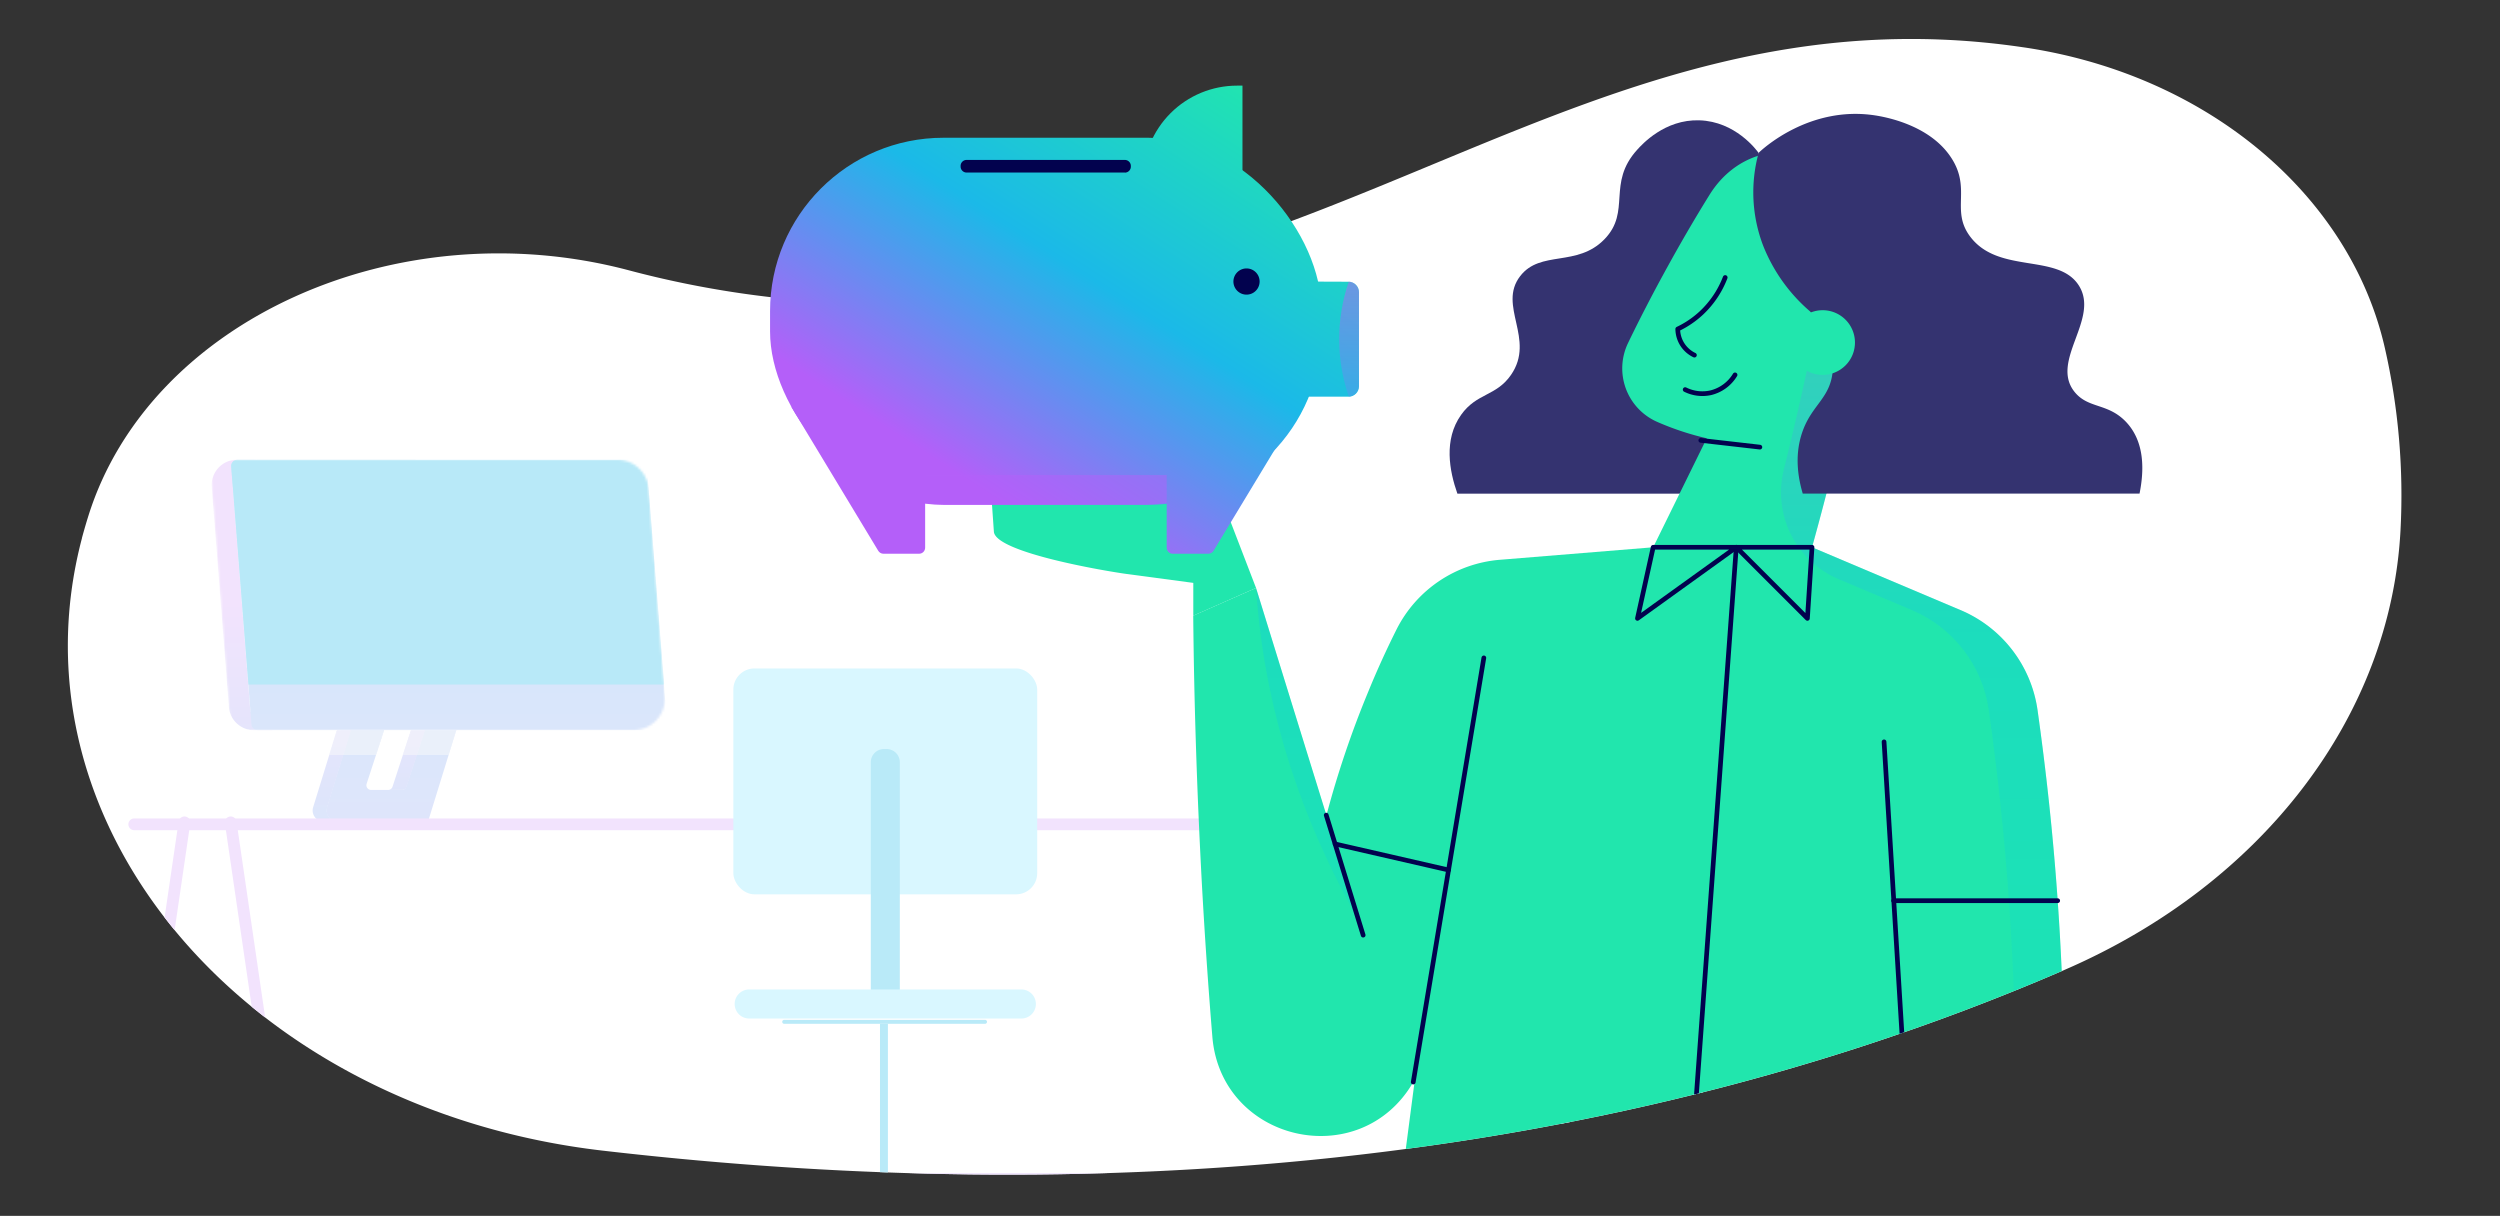 <?xml version="1.0" encoding="UTF-8"?> <svg xmlns="http://www.w3.org/2000/svg" xmlns:xlink="http://www.w3.org/1999/xlink" id="Layer_1" data-name="Layer 1" viewBox="0 0 1063 517"><rect x="0" y="0" width="1063" height="517" fill="#333333" stroke="none"/><defs><style>.cls-1,.cls-2{fill:#fff;}.cls-1,.cls-10,.cls-11,.cls-12,.cls-13,.cls-15,.cls-16,.cls-8,.cls-9{fill-rule:evenodd;}.cls-26,.cls-3,.cls-6{fill:none;}.cls-4{clip-path:url(#clip-path);}.cls-5{fill:url(#linear-gradient);}.cls-6{stroke:#f2e3fd;stroke-width:5px;}.cls-26,.cls-6{stroke-linecap:round;stroke-linejoin:round;}.cls-7{mask:url(#mask);}.cls-8{fill:url(#linear-gradient-2);}.cls-9{fill:url(#linear-gradient-3);}.cls-10{fill:#b8e9f8;}.cls-11{fill:url(#linear-gradient-4);}.cls-12{fill:url(#linear-gradient-5);}.cls-13{fill:#f9f9f9;opacity:0.51;isolation:isolate;}.cls-14,.cls-16{fill:#d9f7ff;}.cls-15,.cls-17{fill:#b9eaf8;}.cls-18{fill:#343370;}.cls-19{fill:#21e6ad;}.cls-20{opacity:0.25;}.cls-21{clip-path:url(#clip-path-2);}.cls-22{clip-path:url(#clip-path-3);}.cls-23{fill:url(#linear-gradient-6);}.cls-24{clip-path:url(#clip-path-4);}.cls-25{fill:url(#linear-gradient-7);}.cls-26{stroke:#02024e;stroke-width:2px;}.cls-27{clip-path:url(#clip-path-5);}.cls-28{fill:url(#linear-gradient-8);}.cls-29{clip-path:url(#clip-path-6);}.cls-30{fill:url(#linear-gradient-9);}.cls-31{clip-path:url(#clip-path-7);}.cls-32{fill:url(#linear-gradient-10);}.cls-33{opacity:0.5;}.cls-34{clip-path:url(#clip-path-8);}.cls-35{clip-path:url(#clip-path-9);}.cls-36{fill:#b45ff9;}.cls-37{clip-path:url(#clip-path-10);}.cls-38{fill:url(#linear-gradient-11);}.cls-39{clip-path:url(#clip-path-11);}.cls-40{fill:url(#linear-gradient-12);}.cls-41{fill:#02024e;}.cls-42{clip-path:url(#clip-path-12);}.cls-43{fill:url(#linear-gradient-13);}</style><clipPath id="clip-path"><path class="cls-2" d="M34.85,228.83c-32.55,123.3,71.06,243,221.43,260.42C427,509.06,656.53,507.9,876.72,412.88l1.11-.48c84.33-36.52,138.76-108.07,142.87-187A281.75,281.75,0,0,0,1014,147.8C999.24,83.21,939,32,861.21,20.24L859.53,20C674-7,564.76,134.73,363.33,128.93a423.06,423.06,0,0,1-96.26-14.08C168.71,88.92,63.75,136.21,37.63,219.2c-.27.86-.54,1.72-.8,2.59-.71,2.36-1.37,4.7-2,7"></path></clipPath><linearGradient id="linear-gradient" x1="400.01" y1="526.01" x2="400.01" y2="8.58" gradientUnits="userSpaceOnUse"><stop offset="0" stop-color="#f2e3fd"></stop><stop offset="1" stop-color="#b9eaf8"></stop></linearGradient><mask id="mask" x="89.36" y="195.47" width="194.25" height="115.03" maskUnits="userSpaceOnUse"><g id="masterscenesoffice-mask-4"><path id="masterscenesoffice-path-3" class="cls-1" d="M269.25,310.49A13.48,13.48,0,0,0,282.74,297c0-.35,0-.7-.05-1.05l-6.87-88.06a13.49,13.49,0,0,0-13.45-12.43H92.05a2.69,2.69,0,0,0-2.69,2.69,1.48,1.48,0,0,0,0,.21L97.93,308a2.69,2.69,0,0,0,2.69,2.48Z"></path></g></mask><linearGradient id="linear-gradient-2" x1="103.55" y1="255.99" x2="103.55" y2="498.08" xlink:href="#linear-gradient"></linearGradient><linearGradient id="linear-gradient-3" x1="190.98" y1="526.01" x2="190.98" y2="8.58" xlink:href="#linear-gradient"></linearGradient><linearGradient id="linear-gradient-4" x1="166.35" y1="526.01" x2="166.35" y2="8.58" xlink:href="#linear-gradient"></linearGradient><linearGradient id="linear-gradient-5" x1="156.83" y1="255.99" x2="156.83" y2="498.08" xlink:href="#linear-gradient"></linearGradient><clipPath id="clip-path-2"><rect class="cls-3" x="534.07" y="64.45" width="343.66" height="430.57"></rect></clipPath><clipPath id="clip-path-3"><path class="cls-3" d="M534.07,250c6.51,21.06,43.6,141.31,43.6,141.31-19.75-34.65-36.68-77.11-42.29-126.65q-.84-7.44-1.31-14.66"></path></clipPath><linearGradient id="linear-gradient-6" x1="-3282.65" y1="-44.71" x2="-3279.77" y2="-44.71" gradientTransform="translate(7495.2 -508962.8) rotate(-90) scale(155.2)" gradientUnits="userSpaceOnUse"><stop offset="0" stop-color="#0ee7ba"></stop><stop offset="0.52" stop-color="#0ac3ec"></stop><stop offset="1" stop-color="#ae64e7"></stop></linearGradient><clipPath id="clip-path-4"><path class="cls-3" d="M854.2,383c-2-28.66-5-55.74-8.57-81.09a54.44,54.44,0,0,0-32.74-42.51l-31.1-13.14a40,40,0,0,1-23.34-46.51q5.58-22.26,10.67-46.08,4.68-22,8.42-43.1c4.09-23-10.71-39.87-28.69-44.69,25-7,55,13.11,49.41,44.69q-3.75,21-8.41,43.1c-6,27.94-12.5,54.32-19.38,79.06l63.14,26.67a54.45,54.45,0,0,1,32.75,42.51c3.59,25.35,6.57,52.43,8.57,81.09,2.83,40.37,3.31,77.9,2.36,112H856.56c1-34.15.47-71.68-2.36-112"></path></clipPath><linearGradient id="linear-gradient-7" x1="-3282.65" y1="-43.63" x2="-3279.77" y2="-43.63" gradientTransform="translate(7584.5 -508962.8) rotate(-90) scale(155.2)" xlink:href="#linear-gradient-6"></linearGradient><clipPath id="clip-path-5"><path class="cls-3" d="M526,36.41a40,40,0,0,0-40,40v8.34H528.3V36.41Z"></path></clipPath><linearGradient id="linear-gradient-8" x1="628.95" y1="205.65" x2="742.1" y2="29.79" gradientTransform="translate(-215.16)" gradientUnits="userSpaceOnUse"><stop offset="0" stop-color="#b45ff9"></stop><stop offset="0.48" stop-color="#1bb9e8"></stop><stop offset="1" stop-color="#21e6ae"></stop></linearGradient><clipPath id="clip-path-6"><path class="cls-3" d="M549.62,119.7v49h23.76a4.46,4.46,0,0,0,4.46-4.46v-40a4.46,4.46,0,0,0-4.46-4.45Z"></path></clipPath><linearGradient id="linear-gradient-9" x1="707.01" y1="255.88" x2="820.17" y2="80.01" xlink:href="#linear-gradient-8"></linearGradient><clipPath id="clip-path-7"><rect class="cls-3" x="327.43" y="58.57" width="234.51" height="156.09" rx="73.75"></rect></clipPath><linearGradient id="linear-gradient-10" x1="619.38" y1="199.5" x2="732.53" y2="23.63" xlink:href="#linear-gradient-8"></linearGradient><clipPath id="clip-path-8"><rect class="cls-3" x="362.8" y="201.96" width="163.76" height="12.69"></rect></clipPath><clipPath id="clip-path-9"><path class="cls-3" d="M362.81,202a77.58,77.58,0,0,0,42.66,12.7h78.42A77.62,77.62,0,0,0,526.56,202Z"></path></clipPath><clipPath id="clip-path-10"><path class="cls-3" d="M373.44,234.21a2.59,2.59,0,0,0,2.21,1.24h15.14a2.57,2.57,0,0,0,2.58-2.57v-34.7l-57-25.35Z"></path></clipPath><linearGradient id="linear-gradient-11" x1="593.64" y1="182.94" x2="706.8" y2="7.07" xlink:href="#linear-gradient-8"></linearGradient><clipPath id="clip-path-11"><path class="cls-3" d="M496.07,198.18v34.7a2.57,2.57,0,0,0,2.57,2.57h15.15a2.56,2.56,0,0,0,2.2-1.24l37.12-61.38Z"></path></clipPath><linearGradient id="linear-gradient-12" x1="706.62" y1="255.63" x2="819.77" y2="79.76" xlink:href="#linear-gradient-8"></linearGradient><clipPath id="clip-path-12"><path class="cls-3" d="M573.51,168.63a4.71,4.71,0,0,0,4.33-4.7V124.41a4.71,4.71,0,0,0-4.33-4.69,75.16,75.16,0,0,0,0,48.91"></path></clipPath><linearGradient id="linear-gradient-13" x1="-3277.48" y1="2.18" x2="-3276.49" y2="2.18" gradientTransform="matrix(0, 156.98, 156.98, 0, 231.95, 514621.07)" gradientUnits="userSpaceOnUse"><stop offset="0" stop-color="#b45ff9"></stop><stop offset="0.48" stop-color="#1bb9e8"></stop><stop offset="0.63" stop-color="#1bbce5"></stop><stop offset="0.76" stop-color="#1cc4da"></stop><stop offset="0.88" stop-color="#1ed2c8"></stop><stop offset="1" stop-color="#21e5af"></stop><stop offset="1" stop-color="#21e6ae"></stop></linearGradient></defs><path class="cls-2" d="M34.85,228.83c-32.55,123.3,71.06,243,221.43,260.42C427,509.06,656.53,507.9,876.72,412.88l1.11-.48c84.33-36.52,138.76-108.07,142.87-187A281.75,281.75,0,0,0,1014,147.8C999.24,83.21,939,32,861.21,20.24L859.53,20C674-7,564.76,134.73,363.33,128.93a423.06,423.06,0,0,1-96.26-14.08C168.71,88.92,63.75,136.21,37.63,219.2c-.27.86-.54,1.72-.8,2.59-.71,2.36-1.37,4.7-2,7"></path><g class="cls-4"><g id="Master_Scenes_Office" data-name="Master/Scenes/Office"><rect id="Rectangle" class="cls-5" x="23.1" y="498.8" width="753.83" height="4.49"></rect><g id="Group-2"><line id="Path-47" class="cls-6" x1="98.09" y1="349.66" x2="120.27" y2="501.33"></line><line id="Path-47-Copy" class="cls-6" x1="704.75" y1="349.66" x2="726.93" y2="501.33"></line><line id="Path-47-Copy-2" class="cls-6" x1="684.24" y1="349.66" x2="662.06" y2="501.33"></line><line id="Path-47-Copy-3" class="cls-6" x1="78.43" y1="349.66" x2="56.24" y2="501.33"></line></g><g id="Group-33-Copy"><g id="Group-29"><g id="Group-15"><g class="cls-7"><path id="Combined-Shape" class="cls-8" d="M100.8,195.47A10.79,10.79,0,0,0,90,206.25c0,.28,0,.56,0,.84l7.3,93.46a10.78,10.78,0,0,0,10.75,9.94h9a10.79,10.79,0,0,1-10.76-9.94h0L99,207.09q0-.42,0-.84a10.79,10.79,0,0,1,10.79-10.78h-9Z"></path><path id="Rectangle-2" data-name="Rectangle" class="cls-9" d="M272.35,195.47H101a2.7,2.7,0,0,0-2.7,2.69c0,.07,0,.14,0,.21L106.92,308a2.69,2.69,0,0,0,2.68,2.48H280.91a2.69,2.69,0,0,0,2.7-2.69,1.48,1.48,0,0,0,0-.21L275,198A2.69,2.69,0,0,0,272.35,195.47Z"></path><g id="Group-31"><g id="Mask-2" data-name="Mask"><path id="masterscenesoffice-path-5" class="cls-10" d="M101,195.47a2.69,2.69,0,0,0-2.69,2.69v.22l7.34,92.69H282.41L275,198a2.69,2.69,0,0,0-2.69-2.48Z"></path></g></g></g></g><path id="Combined-Shape-2" data-name="Combined-Shape" class="cls-11" d="M149,310.49,139,343.23a4.72,4.72,0,0,0,3.12,5.9,5,5,0,0,0,1.39.21H182l12-38.85H180.53l-7.82,24a2,2,0,0,1-1.81,1.4H157.82a2,2,0,0,1-.63-.1,2,2,0,0,1-1.29-2.55h0l7.41-22.75Z"></path><path id="Combined-Shape-3" data-name="Combined-Shape" class="cls-12" d="M143.25,310.49l-10.1,32.74a4.72,4.72,0,0,0,3.12,5.9,5,5,0,0,0,1.39.21h6a5,5,0,0,1-1.39-.21,4.72,4.72,0,0,1-3.12-5.9h0l10.1-32.74Zm31.48,0-7.82,24a2,2,0,0,1-1.81,1.4h6a2,2,0,0,0,1.81-1.4h0l7.82-24Z"></path><path id="Combined-Shape-4" data-name="Combined-Shape" class="cls-13" d="M174.73,310.49,171.33,321h19.42L194,310.49Zm-31.48,0L140,321H159.9l3.41-10.46Z"></path></g></g><line id="Path-46" class="cls-6" x1="57.08" y1="350.5" x2="728.06" y2="350.5"></line><g id="Scenes_Furniture_Chair" data-name="Scenes/Furniture/Chair"><g id="Scenes_Furniture_Chair_Seat" data-name="Scenes/Furniture/Chair/Seat"><g id="Group-3"><rect id="Rectangle-3" data-name="Rectangle" class="cls-14" x="311.82" y="284.22" width="129.2" height="96.05" rx="8.99"></rect><path id="Rectangle-Copy" class="cls-15" d="M377,318.49h-1.12a5.62,5.62,0,0,0-5.62,5.61v97.74H382.6V324.1A5.62,5.62,0,0,0,377,318.49Z"></path><path id="Rectangle-4" data-name="Rectangle" class="cls-16" d="M434.28,420.72H318.56a6.18,6.18,0,0,0-6.18,6.18h0a6.18,6.18,0,0,0,6.18,6.18H434.28a6.18,6.18,0,0,0,6.18-6.18h0A6.18,6.18,0,0,0,434.28,420.72Z"></path><path id="Rectangle-Copy-2" class="cls-15" d="M418.83,433.64H333.45a.84.84,0,0,0-.84.84h0a.83.83,0,0,0,.84.84h85.38a.84.84,0,0,0,.84-.84h0A.85.85,0,0,0,418.83,433.64Z"></path><rect id="Rectangle-5" data-name="Rectangle" class="cls-17" x="374.17" y="435.32" width="3.37" height="67.41"></rect></g></g></g></g><path class="cls-18" d="M747.77,65l22.7,144.9H619.68c-3.42-9.74-5.9-22.95,1.57-33.49,6.63-9.37,14.91-7.85,21.23-17,10.56-15.3-5.83-29.37,3.9-42,8.63-11.21,24.2-3.65,35.87-15.72,11.44-11.83.89-23.67,13.87-38,2.12-2.34,11.73-13,26.45-12.53,15.28.47,24.25,12.54,25.2,13.88"></path><path class="cls-19" d="M770.47,232.7c6.88-24.74,13.43-51.12,19.38-79.06q4.68-22,8.41-43.1c7.53-42.29-48.91-64.1-71.47-27.54q-9,14.49-17.84,30.58-9.09,16.5-16.67,32.2a24.84,24.84,0,0,0,12.46,33.65l.28.12a118.77,118.77,0,0,0,20.69,6.81L702.93,232.7,638,238a54.15,54.15,0,0,0-44.18,29.61c-4.11,8.22-8.16,17-12,26.4a414.64,414.64,0,0,0-17.81,52.62Q549,298.28,534.07,250l-26.71,11.78q.52,55.07,3.67,113.88,1.83,33.15,4.46,65.14c3.66,44.81,62.84,58.21,85.42,19.33l.7-1.21L596.9,495H877.29c1-34.15.47-71.68-2.36-112-2-28.66-5-55.74-8.57-81.09a54.45,54.45,0,0,0-32.75-42.51Z"></path><g class="cls-20"><g class="cls-21"><g class="cls-22"><rect class="cls-23" x="534.07" y="249.98" width="43.6" height="141.31"></rect></g><g class="cls-24"><rect class="cls-25" x="748.85" y="58.81" width="129.39" height="436.22"></rect></g></g></g><path class="cls-18" d="M747.77,65a63.4,63.4,0,0,0,2,39.65,71.49,71.49,0,0,0,19.9,27.79c9.72,13,10.45,22.18,9.16,28.25-2,9.44-9.08,12.52-12.7,23.67-3.15,9.73-1.53,19,.4,25.52l143.2,0c1.86-9.25,2.56-22-6-30.75-7.61-7.75-15.71-5.39-21.47-12.3-11-13.26,10.87-31.3,1.57-45.57-8.85-13.58-33.62-4.76-45.81-20.27-9.16-11.66,1-21-9.17-35.09-9.23-12.82-26.91-16.13-31.67-16.85-28-4.25-48.06,14.61-49.41,15.93"></path><path class="cls-26" d="M733.55,118a40.43,40.43,0,0,1-10.17,15.12,39.94,39.94,0,0,1-10,6.78A12.44,12.44,0,0,0,720.46,151"></path><path class="cls-26" d="M737.74,159.4A16.68,16.68,0,0,1,727.4,167a16.36,16.36,0,0,1-10.86-1.34"></path><line class="cls-26" x1="723.17" y1="187.24" x2="748.3" y2="190.12"></line><polygon class="cls-26" points="738.27 232.7 770.47 232.7 768.51 262.94 738.27 232.7"></polygon><polygon class="cls-26" points="702.93 232.7 696.25 262.94 738.27 232.7 702.93 232.7"></polygon><line class="cls-26" x1="738.27" y1="232.7" x2="719.16" y2="495.02"></line><line class="cls-26" x1="801.1" y1="315.43" x2="812.1" y2="495.02"></line><line class="cls-26" x1="630.93" y1="279.73" x2="600.91" y2="460.11"></line><line class="cls-26" x1="563.91" y1="346.58" x2="579.62" y2="397.63"></line><line class="cls-26" x1="615.92" y1="369.92" x2="567.69" y2="358.85"></line><line class="cls-26" x1="874.93" y1="382.97" x2="805.17" y2="382.97"></line><path class="cls-19" d="M534.07,250l-15.71-40.84-27.91-17.77a3.64,3.64,0,0,0-5.6,3.07V205L427,198.55a4.62,4.62,0,0,0-6,4.71l1.6,22.8c.62,8.9,47.67,16.8,56.51,18l28.28,3.78v13.94Z"></path><path class="cls-19" d="M761.23,145.65A13.75,13.75,0,1,0,775,131.9a13.76,13.76,0,0,0-13.75,13.75"></path></g><g id="Artwork_16" data-name="Artwork 16"><g class="cls-27"><rect class="cls-28" x="485.96" y="36.41" width="42.34" height="48.34"></rect></g><g class="cls-29"><rect class="cls-30" x="549.62" y="119.7" width="28.22" height="48.95"></rect></g><g class="cls-31"><rect class="cls-32" x="327.43" y="58.57" width="234.51" height="156.09"></rect></g><g class="cls-33"><g class="cls-34"><g class="cls-35"><rect class="cls-36" x="362.81" y="201.96" width="163.76" height="12.69"></rect></g></g></g><g class="cls-37"><rect class="cls-38" x="336.33" y="172.83" width="57.04" height="62.63"></rect></g><g class="cls-39"><rect class="cls-40" x="496.07" y="172.83" width="57.04" height="62.63"></rect></g><path class="cls-41" d="M535.59,119.7a5.57,5.57,0,1,1-5.56-5.56,5.56,5.56,0,0,1,5.56,5.56"></path><g class="cls-33"><g class="cls-42"><rect class="cls-43" x="569.42" y="119.72" width="8.42" height="48.91"></rect></g></g><path class="cls-41" d="M478.32,73.37H411a2.55,2.55,0,0,1-2.55-2.55v-.3A2.55,2.55,0,0,1,411,68h67.28a2.55,2.55,0,0,1,2.55,2.55v.3a2.55,2.55,0,0,1-2.55,2.55"></path></g></svg> 